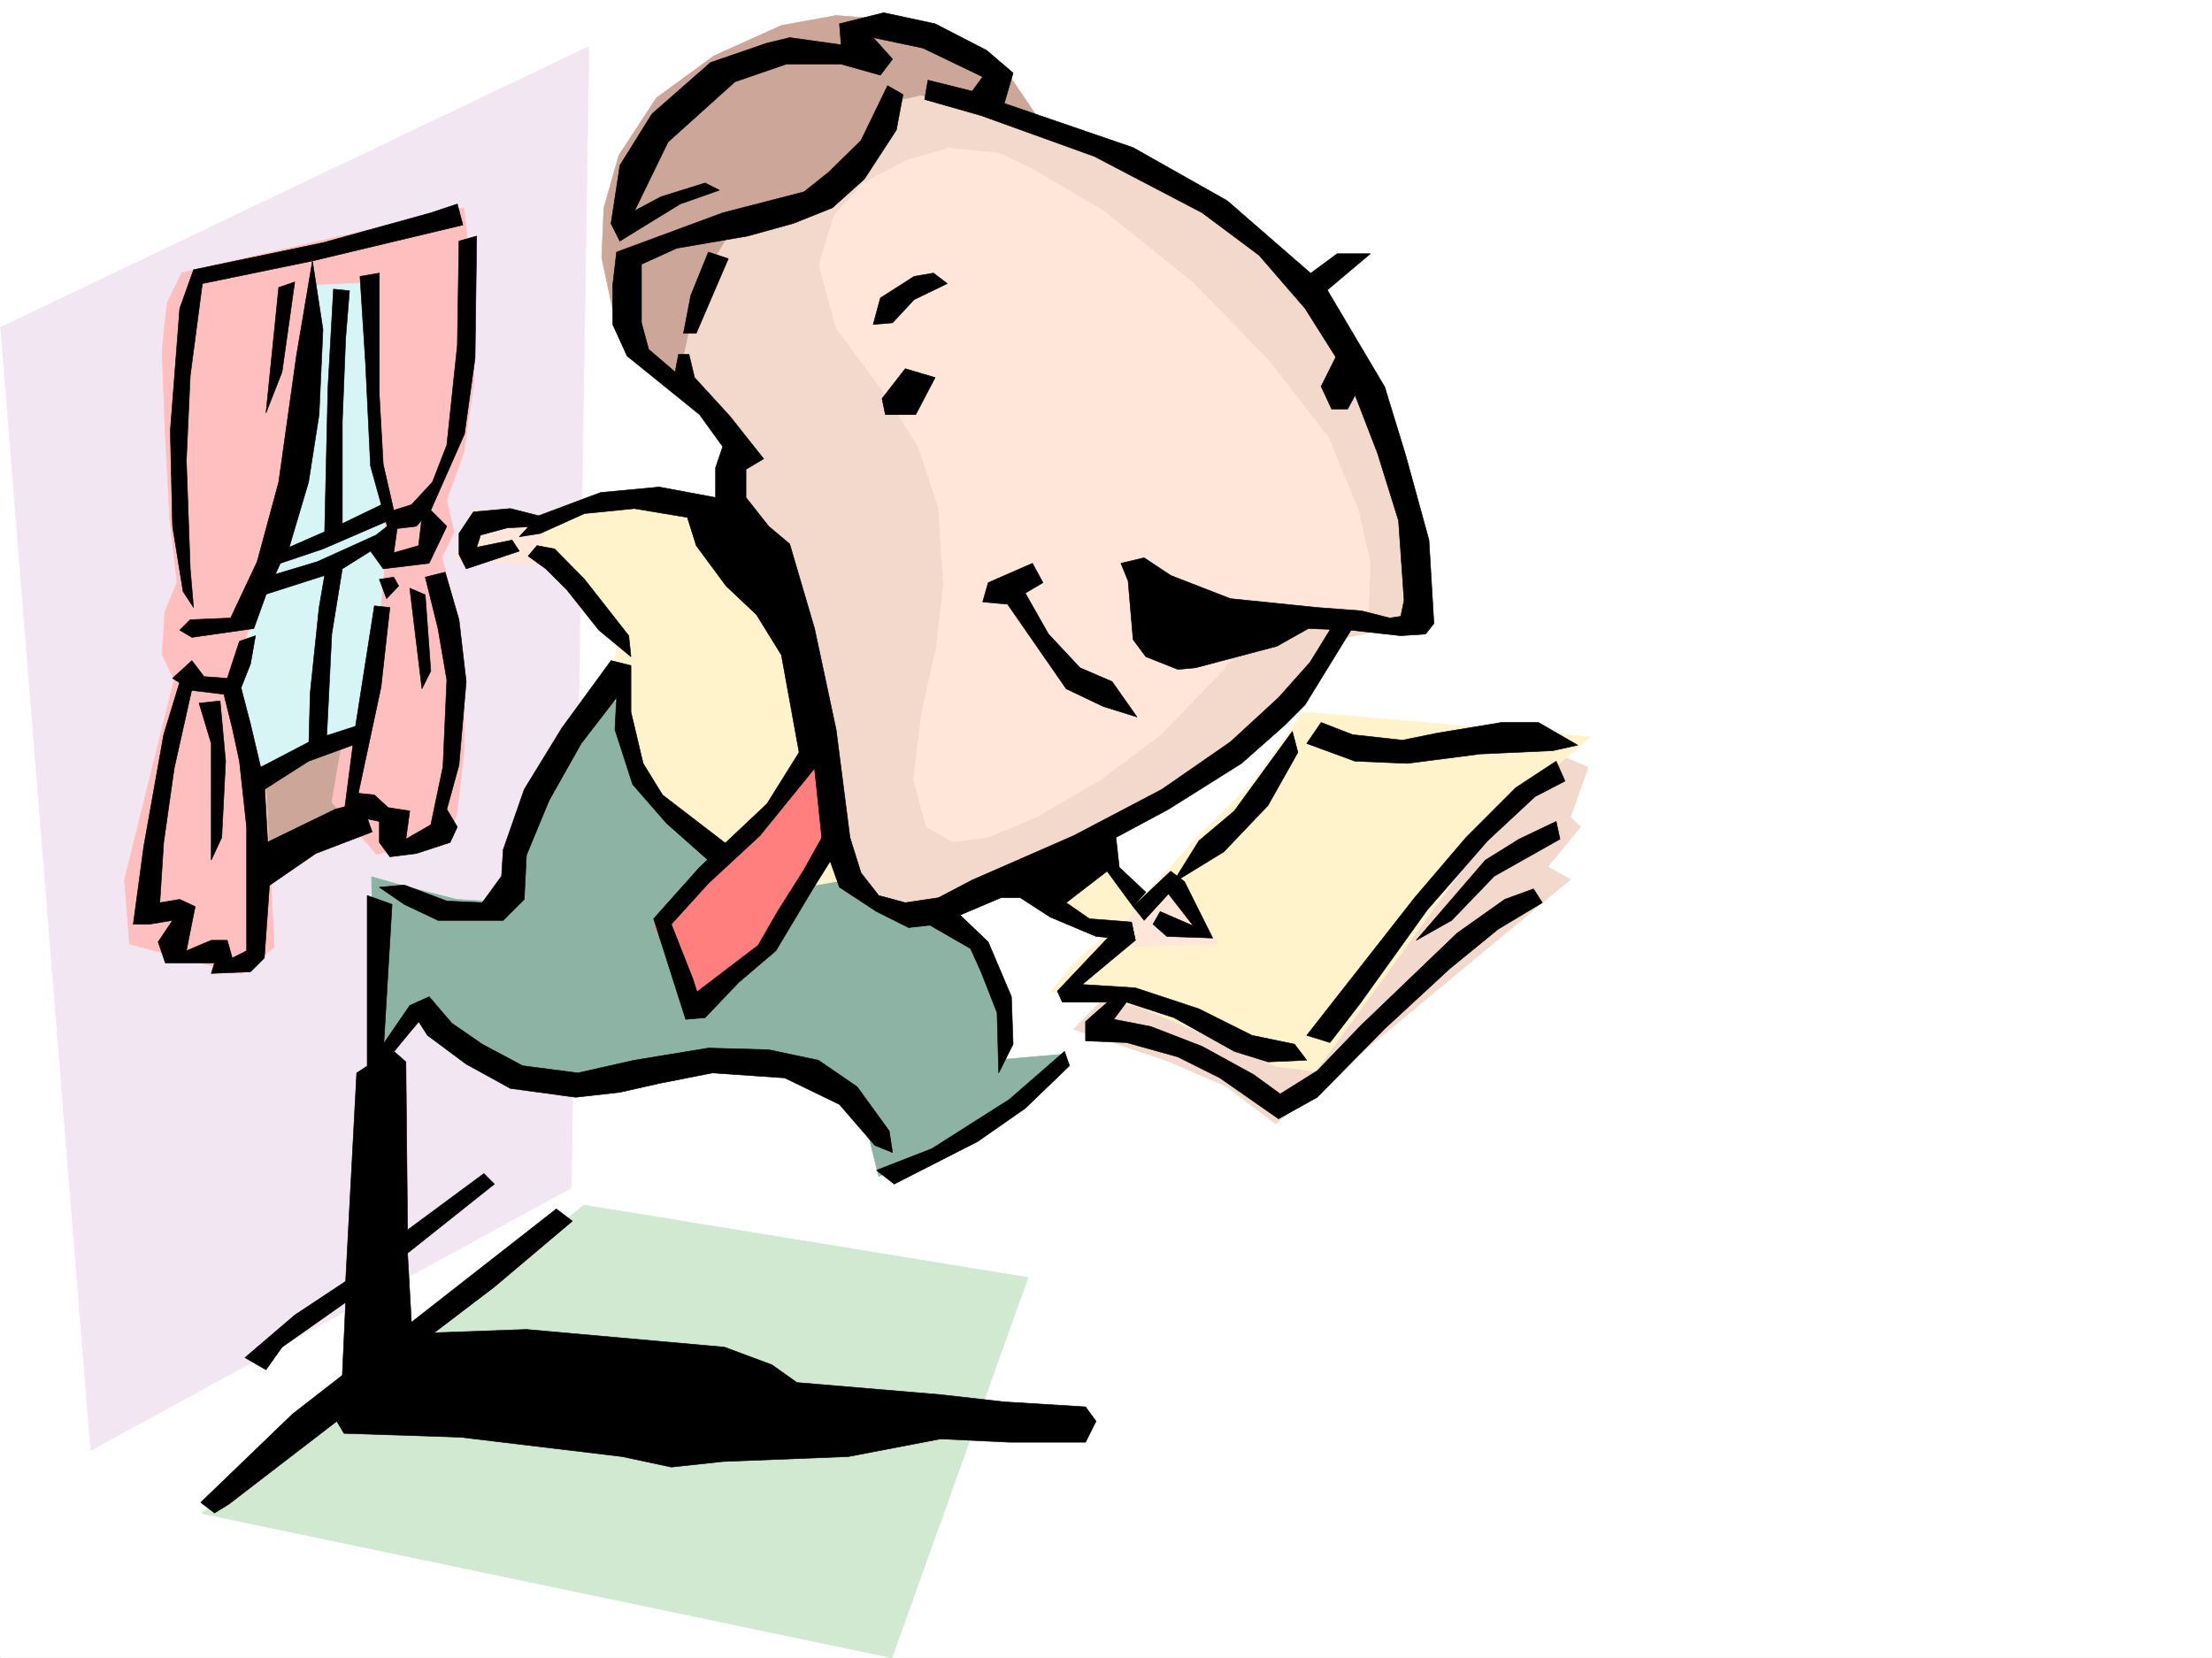 <svg xmlns="http://www.w3.org/2000/svg" width="2997.016" height="2246.66"><rect width="100%" height="100%" fill="#333333" stroke="none"/><defs><clipPath id="a"><path d="M0 0h2997v2244.137H0Zm0 0"/></clipPath></defs><path fill="#fff" d="M0 2246.297h2997.016V0H0Zm0 0"/><g clip-path="url(#a)" transform="translate(0 2.16)"><path fill="#fff" fill-rule="evenodd" stroke="#fff" stroke-linecap="square" stroke-linejoin="bevel" stroke-miterlimit="10" stroke-width=".743" d="M.742 2244.137h2995.531V-2.16H.743Zm0 0"/></g><path fill="#f3e6f3" fill-rule="evenodd" stroke="#f3e6f3" stroke-linecap="square" stroke-linejoin="bevel" stroke-miterlimit="10" stroke-width=".743" d="m.742 443.434 122.149 1521.968 651.093-355.773L797.954 62.91Zm0 0"/><path fill="#d1e8d1" fill-rule="evenodd" stroke="#d1e8d1" stroke-linecap="square" stroke-linejoin="bevel" stroke-miterlimit="10" stroke-width=".743" d="m273.465 2050.797 517.762-417.942 601.632 98.102-184.316 515.34zm0 0"/><path fill="#f3d9cc" fill-rule="evenodd" stroke="#f3d9cc" stroke-linecap="square" stroke-linejoin="bevel" stroke-miterlimit="10" stroke-width=".743" d="m1508.242 1340.738-53.957 53.918 128.875 43.442 77.926 33.703 67.445 50.949 399.328-331.059-30.691-17.246 44.184-53.918-13.493-13.488 24.008-67.41-71.941-30.692zm0 0"/><path fill="#fff3cc" fill-rule="evenodd" stroke="#fff3cc" stroke-linecap="square" stroke-linejoin="bevel" stroke-miterlimit="10" stroke-width=".743" d="m1765.992 964.715-71.164 98.14-74.953 74.133-74.172 81.64-47.195 47.196-44.223 40.469-30.691 37.418 119.136 20.254 111.63 47.195 74.171 33.703 53.961 6.723 243.473-334.813 88.445-83.867 40.43-34.488zm0 0"/><path fill="#cca699" fill-rule="evenodd" stroke="#cca699" stroke-linecap="square" stroke-linejoin="bevel" stroke-miterlimit="10" stroke-width=".743" d="m328.168 1052.375 195.578-74.172-13.492 111.594-196.32 88.402Zm0 0"/><path fill="#ffbfbf" fill-rule="evenodd" stroke="#ffbfbf" stroke-linecap="square" stroke-linejoin="bevel" stroke-miterlimit="10" stroke-width=".743" d="m246.488 369.262 382.121-87.625 13.493 135.558V518.31l-13.493 94.386-23.222 64.399 9.734 44.222-16.46 33.704 20.214 77.89 9.734 87.621v98.14l-9.734 84.614-10.48 26.98-98.141 27.72-60.723-71.16 24.008-138.571-115.383 74.133 13.489 260.68-43.477 36.675-152.844-40.43-6.726-87.62 67.41-271.16-16.461-33.704 3.715-57.672 16.5-40.43-9.739-83.91-6.761-128.836-3.715-101.855 6.726-63.652zm0 0"/><path fill="#d7f5f5" fill-rule="evenodd" stroke="#d7f5f5" stroke-linecap="square" stroke-linejoin="bevel" stroke-miterlimit="10" stroke-width=".743" d="M422.594 386.504v101.113l-13.492 91.375-23.965 104.867-33.746 108.582-13.489 60.684-20.214 64.434 20.214 125.082 162.618-60.684 23.226-247.191-9.777-91.375-20.215-259.899zm0 0"/><path fill="#cca699" fill-rule="evenodd" stroke="#cca699" stroke-linecap="square" stroke-linejoin="bevel" stroke-miterlimit="10" stroke-width=".743" d="m1410.844 166.293-41.211-60.684-67.446-43.441-80.898-34.445-88.406-6.766-74.172 13.488-91.418 41.215-77.926 56.93-50.945 77.887-20.254 71.16-2.973 67.41 20.215 95.129 44.223 60.644 56.93 47.196 57.71 13.488zm0 0"/><path fill="#8cb3a3" fill-rule="evenodd" stroke="#8cb3a3" stroke-linecap="square" stroke-linejoin="bevel" stroke-miterlimit="10" stroke-width=".743" d="m835.41 907.043-87.66 132.586-34.45 80.898-23.226 67.41-24.004 33.704-47.195-3.012-68.191-17.203-47.192-13.488 3.754 263.648 67.445-74.172 149.09 88.406h104.903l131.847-17.242 91.414-3.715 80.938 30.692 44.183 64.398 13.489 53.957 162.578-71.16 87.664-94.387-77.887 6.762v-94.387l-36.715-57.672-37.5-41.21-111.629-87.626zm0 0"/><path fill="#fff3cc" fill-rule="evenodd" stroke="#fff3cc" stroke-linecap="square" stroke-linejoin="bevel" stroke-miterlimit="10" stroke-width=".743" d="m987.508 694.34-115.383-17.246-101.152 6.765-74.172 34.446L737.27 765.5l101.152 104.867-13.488 53.918 44.18 125.082 64.437 84.649 67.449 44.183 91.414 23.227 77.926-13.488 240.504 23.968 101.152 60.68 40.469-53.957-98.18-98.102zm0 0"/><path fill="#ff7f7f" fill-rule="evenodd" stroke="#ff7f7f" stroke-linecap="square" stroke-linejoin="bevel" stroke-miterlimit="10" stroke-width=".743" d="m1116.383 1008.938-149.09 162.538-80.934 84.61 63.692 118.355 104.906-108.617 84.652-155.773zm0 0"/><path fill="#ffe6d9" fill-rule="evenodd" stroke="#ffe6d9" stroke-linecap="square" stroke-linejoin="bevel" stroke-miterlimit="10" stroke-width=".743" d="M740.281 701.062 639.13 690.586l-24.008 68.148 115.383 6.766Zm798.695 527.305 50.946-40.43 60.684 91.376-142.364 3.753zm0 0"/><path fill="#f3d9cc" fill-rule="evenodd" stroke="#f3d9cc" stroke-linecap="square" stroke-linejoin="bevel" stroke-miterlimit="10" stroke-width=".743" d="m1248.266 129.578-44.22 9.735-20.214 41.21-50.95 67.41-77.925 37.458-63.695 26.941-44.219 74.172-20.215 95.129 26.977 83.87 57.672 57.673-34.446 37.457 64.438 87.625 20.215 77.887 20.254 131.843 34.445 131.809 40.469 115.383 53.957 33.703 50.949-10.516 84.652-33.707 118.395-60.644 111.629-57.672 114.64-71.16 71.164-67.41 47.192-71.16 118.394-23.227-29.949-196.242-57.71-155.774-64.438-91.418-101.153-94.348-122.11-68.152-121.405-50.203-139.352-44.184zm0 0"/><path fill="#ffe6d9" fill-rule="evenodd" stroke="#ffe6d9" stroke-linecap="square" stroke-linejoin="bevel" stroke-miterlimit="10" stroke-width=".743" d="m1353.133 207.465-68.152-6.727-56.965 16.461-57.676 30.735-40.469 44.183-20.215 67.406 23.227 84.653 67.41 91.379 44.223 70.379 26.976 81.68 6.727 104.827-9.738 84.649-20.215 91.379-10.516 87.62 17.242 64.438 36.715 20.215 47.977-6.726 64.437-26.977 87.66-50.95 80.899-60.644 81.68-84.648 47.195-57.672 40.468-26.98 111.63 9.734 3.011-74.133-16.5-71.16-40.469-98.102-81.64-104.867-101.153-104.125-122.148-98.101-98.14-57.672zm0 0"/><path fill-rule="evenodd" stroke="#000" stroke-linecap="square" stroke-linejoin="bevel" stroke-miterlimit="10" stroke-width=".743" d="m827.941 302.594 11.965-78.63 43.48-69.675 79.41-69.637 76.403-26.238 30.735-7.465 69.675 9.735-2.23-28.465 59.941-14.977 69.676 14.977 69.676 35.933 35.973 30.73-12.004 41.173 174.582 59.941 127.386 71.906 131.848 114.602 81.68 137.789 28.465 92.902 31.472 114.602 6.727 113.074-11.223 14.234-33.703 2.27-67.45-7.508-57.71-2.23-42.695 23.968-110.145 29.208-23.969 2.23-43.441-17.203-17.242-23.227-6.766-79.414-9.734-23.969 31.476-7.464 35.969 23.964 80.937 31.438 117.614 12.004 59.941 4.496 38.2 9.738 15.015-2.27 4.496-21.699-7.508-107.878-28.465-91.375-40.468-104.868-57.711-91.375-62.168-71.906-77.184-57.672-146.078-76.402-153.625-55.406-76.398-21.739 4.496-26.195 59.937 14.973 14.235-19.469-80.938-38.945-67.41-14.23 26.2 29.206-16.462 21.7-53.215-14.977h-74.171l-69.68 23.969-90.672 81.64-65.18 134.075zm0 0"/><path fill-rule="evenodd" stroke="#000" stroke-linecap="square" stroke-linejoin="bevel" stroke-miterlimit="10" stroke-width=".743" d="m959.79 341.539-23.97 59.195-9.738 50.91h17.246l43.438-101.113zm806.202 35.973 45.707-33.707h44.965l-76.441 64.398zm47.934 98.101-23.969 47.938 14.234 30.73h21.739l16.5-30.73zM1238.531 374.5l-45.707 29.207-9.738 35.973 26.2-2.27 29.245-31.433 44.926-21.743-18.727-14.23zm-12.004 125.082-31.476 40.469 4.5 21.699h41.21l26.235-50.164zm0 0"/><path fill-rule="evenodd" stroke="#000" stroke-linecap="square" stroke-linejoin="bevel" stroke-miterlimit="10" stroke-width=".743" d="m1202.559 116.09-35.973 74.172-43.438 42.695-33.746 26.941-110.144 28.465L835.41 341.54l-5.238 44.965v53.176l19.473 42.695 98.18 79.375 31.433 43.441-9.735 28.465v40.469l-76.402-14.234-79.45 7.468-83.91 31.477-26.195 28.465 28.465-4.496 59.938-26.98 67.41-6.727 71.945 11.964 12.004 38.204 40.43 54.699 41.21 38.945 33.743 54.66 23.969 131.844-43.48 69.637-91.376 86.14-62.21 69.676 43.44 136.301 26.239-2.227-16.461-52.433-29.25-74.172 50.207-55.406 69.676-64.438 74.172-91.375 9.734 93.645 24.008 67.406 50.207 32.96 43.437 21.704 40.47-4.496 84.652-35.934h26.234l40.469 26.196 62.172 26.238 53.214 5.238-5.28-24.71-56.93-4.497-31.473-21.742 55.441-42.695 35.23 47.937 17.243-19.473-35.973-33.703-4.496-40.43 71.164-38.202 98.922-62.168 57.672-50.95 28.465-28.46 62.207-101.114-21.738-11.222-33.704 54.66-42.699 47.937-65.18 59.942-92.941 64.398-119.879 62.91-137.086 59.942-45.707 23.968-44.965 6.723-35.972-9.734-23.97-30.696-14.972-47.933-18.73-146.078-29.246-137.047-33.703-114.602-28.465-23.969-30.735-38.941v-38.203l23.97-14.23-45.708-57.672-47.937-52.434-7.508-31.477h-14.23l-4.497 23.97-35.933-30.696-9.778-35.973V358.04l47.977-21.738 95.914-16.461 62.168-17.246 52.473-20.957 43.44-38.942 43.438-66.668 8.993-47.937zm0 0"/><path fill-rule="evenodd" stroke="#000" stroke-linecap="square" stroke-linejoin="bevel" stroke-miterlimit="10" stroke-width=".743" d="m827.941 302.594 67.41-35.93 59.942-18.73 19.469 9.734-53.176 18.73-81.68 50.165zm503.493 513.07 7.468-26.195 59.938-26.239 14.234 26.239-23.968 14.23 31.476 55.406 42.695 45.708 43.48 18.73 33.704 47.937-45.707-14.234-50.203-23.969-79.414-114.601zm458.523 163.281 42.7 16.5 67.449 7.47 47.933-9.735 86.176-14.235h50.207l53.215 30.735-33.742 7.468-98.145 4.496-98.883 12.747-71.199-3.012-65.18-23.969zm318.433 52.434-54.702 35.973-67.407 67.41-69.675 81.64-146.118 186.504 31.473 9.738 40.469-52.433 91.379-127.348 81.68-93.605 64.437-59.942 40.469-20.957zm0 0"/><path fill-rule="evenodd" stroke="#000" stroke-linecap="square" stroke-linejoin="bevel" stroke-miterlimit="10" stroke-width=".743" d="m2108.39 1113.02-50.206 23.968-45.707 28.465-93.645 108.621 47.977-26.98 57.672-59.899 89.148-50.207zm0 0"/><path fill-rule="evenodd" stroke="#000" stroke-linecap="square" stroke-linejoin="bevel" stroke-miterlimit="10" stroke-width=".743" d="m2077.695 1204.398-38.98 14.23-64.438 45.708-129.617 124.34-59.941 62.168-50.203 31.437-35.973-26.195-69.676-38.203-69.676-26.977-50.207-9.738 17.247-23.227-17.247-7.464-38.199 33.703v26.195l55.445 2.27 69.676 19.472 56.93 28.465 79.45 55.402 52.433-29.207 91.418-92.863 88.402-81.64 65.18-53.176 59.941-35.973zM1751.016 990.95l-78.668 107.84-47.977 40.468-35.973 57.672 69.715-42.7 59.942-62.91 40.43-71.906zm0 0"/><path fill-rule="evenodd" stroke="#000" stroke-linecap="square" stroke-linejoin="bevel" stroke-miterlimit="10" stroke-width=".743" d="m1511.996 1259.098-79.41 83.87 6.723 14.973h86.922l64.437 21 81.68 45.668 45.707 14.23 52.433-2.226-16.5-21.742-57.675-11.965-71.942-35.968-86.137-28.465-71.945-4.496 71.945-59.903-5.28-24.71zm23.227-30.731 50.945-47.937 18.73 14.23 38.2 76.402-62.168-2.226-18.727-16.5 9.735-17.207 44.964 19.473-33.742-43.442-32.96 35.934zm-246.528 0 50.207 47.934 31.473 74.176 2.27 64.394-19.512 38.945-2.227-81.64-21.742-55.406-14.23-31.473-74.172-42.7zm-165.547-110.851-33.746 60.683-35.968 56.93-26.2 45.672-88.402 67.406 16.461 30.734 45.707-47.937 50.203-42.7 50.203-83.906 35.973-57.671zM854.883 901.8v62.915l16.5 69.676 26.234 42.695 93.645 71.906-28.465 19.473-59.938-53.176-45.71-52.433-23.965-74.172 2.226-43.442-47.937 62.168-43.477 77.145-30.695 74.176-3.012 59.898-28.465 28.465h-88.402l-45.711-21.7-33.742-23.226 33.742-3.012 57.676 21.742 47.972 2.227 26.2-35.93 2.265-35.972 28.465-81.641 50.95-83.129 66.702-91.375zM727.535 739.266l23.969 4.496 40.465 41.21 59.941 76.403 2.973 28.465-43.442-35.973-43.437-54.664-28.504-28.465-23.969-17.242zm2.227-40.43-38.2-9.738-50.207 4.496-19.468 29.21v28.462l9.734 19.472 71.945-23.968-9.777-14.973-47.934 9.734 5.239-16.5 35.972-9.734 42.696-2.23zm-220.289 730.269 45.707-66.664 26.238-11.964 30.73 35.93 41.211 28.464 54.703 29.211 74.915 9.734 76.402-17.203 100.41-16.5 81.68 2.266 67.406 14.234 52.473 35.934 43.441 59.937 4.496 29.207-23.969-9.734-47.937-55.445-74.172-35.93-98.18-6.766-71.906 14.23-53.215 12.005-59.937 6.726-88.407-11.965-59.94-32.96-52.435-38.946-12.003-18.726-50.946 62.168zm0 0"/><path fill-rule="evenodd" stroke="#000" stroke-linecap="square" stroke-linejoin="bevel" stroke-miterlimit="10" stroke-width=".743" d="M497.508 1213.39v276.4l18.73-12.005 14.973-252.39zm-149.086-2.23 79.41-54.7 76.402-29.206-14.234-40.43-35.973 9.735-107.875 52.433zm5.238-138.57 64.438-41.211L490 1005.184l7.508-26.239-74.172 23.97-81.68 42.698zm1095.387 371.492-59.941 57.672-64.438 44.965-113.117 57.672-23.965-18.73 74.914-29.208 104.906-66.664 74.914-65.18zm0 0"/><path fill-rule="evenodd" stroke="#000" stroke-linecap="square" stroke-linejoin="bevel" stroke-miterlimit="10" stroke-width=".743" d="m483.277 1453.816-14.976 282.38-68.934 45.71-67.449 57.672 28.465 16.461 21.742-30.695 86.176-60.684-4.496 98.887-67.45 52.43L271.98 2035.82l18.727 14.23 19.473-12.003 146.117-112.332 9.734 16.46 158.082 5.24 218.805 26.237 66.664 14.23 69.676-7.507 170.086-6.723 125.12-23.968 92.942 4.496h103.38l14.233-28.465-14.234-19.473-110.144-6.765-86.176-9.735-194.797-16.46-33.703-23.97-64.438-23.968-268.226-23.969-125.121 4.496 81.64-62.168 105.649-89.148-21.739-16.461-196.28 153.547-5.24-93.645 117.61-93.605-14.23-14.235-103.38 76.403-2.269-227.72-18.73-16.46zm136.34-1177.418-35.933 11.965-146.118 40.469-175.324 36.676-18.726 52.433-12.746 165.547 3.007 129.578 14.235 88.368 14.23 21.738-4.496-52.434-5.238-146.82 5.238-114.602 16.461-125.082 149.129-30.691 203.789-48.68zm0 0"/><path fill-rule="evenodd" stroke="#000" stroke-linecap="square" stroke-linejoin="bevel" stroke-miterlimit="10" stroke-width=".743" d="m645.855 319.84-2.23 165.508-14.27 102.636-45.671 103.344-19.508 21.738-38.203 4.496-23.97-86.136-6.76-139.313-7.47-117.613 26.196-4.496v165.55l5.277 93.606 14.234 62.168 23.97-7.469 28.464-30.734 19.473-50.164 14.23-134.816 2.27-141.582zm-268.226 69.637L360.383 559.52l21.742-55.442 17.242-122.07zm74.171 2.265-7.507 134.074-4.496 196.989h24.008v-151.32L468.3 458.41l5.238-64.437zm0 0"/><path fill-rule="evenodd" stroke="#000" stroke-linecap="square" stroke-linejoin="bevel" stroke-miterlimit="10" stroke-width=".743" d="m423.336 353.543-21.738 128.832-23.97 170.75-29.206 107.879-35.973 76.402-54.703 2.227-14.23 14.234 16.46 9.735 83.946-11.965 16.46-45.707 19.473-42.7 57.711-19.468 88.407-38.203-4.496-23.97-69.676 33.708-59.942 26.234 26.239-88.406 14.23-91.375 5.238-115.344zm0 0"/><path fill-rule="evenodd" stroke="#000" stroke-linecap="square" stroke-linejoin="bevel" stroke-miterlimit="10" stroke-width=".743" d="m360.383 781.96 69.68-20.956 79.41-35.973 30.734-23.969L533.48 749l33.704-9.734 6.726-57.676 31.477 31.476-23.969 50.164-62.172 7.508-17.242-23.968-38.2 23.968-14.273 88.367-7.465 150.575-23.968 11.965 2.226-83.13 12.004-115.343 7.469-43.442-91.375 29.211zm0 0"/><path fill-rule="evenodd" stroke="#000" stroke-linecap="square" stroke-linejoin="bevel" stroke-miterlimit="10" stroke-width=".743" d="m507.246 820.906-26.98 172.274-14.235 110.105 47.938 9.734v28.465l14.273 19.473 35.934-4.496 45.707-14.977 9.734-20.957-14.23-23.968 16.5-59.938 9.734-113.078-9.734-83.91-18.73-64.399-26.981 6.727 17.246 69.676 11.965 69.636-5.242 117.614-16.461 78.629-33.743 19.472 5.239-38.199-29.207-4.496-18.727-17.207-21.742-2.266 30.734-143.808 12.004-107.84zm6.723-35.933 9.777 26.195 16.461-17.203-6.727-12.004zm0 0"/><path fill-rule="evenodd" stroke="#000" stroke-linecap="square" stroke-linejoin="bevel" stroke-miterlimit="10" stroke-width=".743" d="m555.18 796.937 16.5 136.34 12.004-23.968-7.508-103.38zM324.414 868.84l-16.46 50.207-31.477-2.27-16.5-21.699-26.2 23.969 26.2 16.46 62.207 7.509 17.242-43.442 6.726-38.199zm-54.704 83.91 16.5 54.66v158.043l14.235-30.691 5.239-103.383-7.47-81.64zm0 0"/><path fill-rule="evenodd" stroke="#000" stroke-linecap="square" stroke-linejoin="bevel" stroke-miterlimit="10" stroke-width=".743" d="m248.012 909.309-26.239 86.136-26.976 151.282-14.235 105.609h21.743l31.472-5.242-19.507 29.207 9.773 28.465h66.664L286.211 1319l53.215-2.23 18.73-18.727 7.469-105.61-7.469-131.847-18.73-79.371-15.012-57.672-23.969 5.238 14.23 57.672 9.74 44.926 9.733 89.148v167.778l-19.472 9.738-6.723-23.969h-21.742l-33.703 14.23 11.965-59.937-20.957-9.738-26.98 4.496 5.237-81.64 14.235-100.368 28.465-127.312zm0 0"/></svg>
